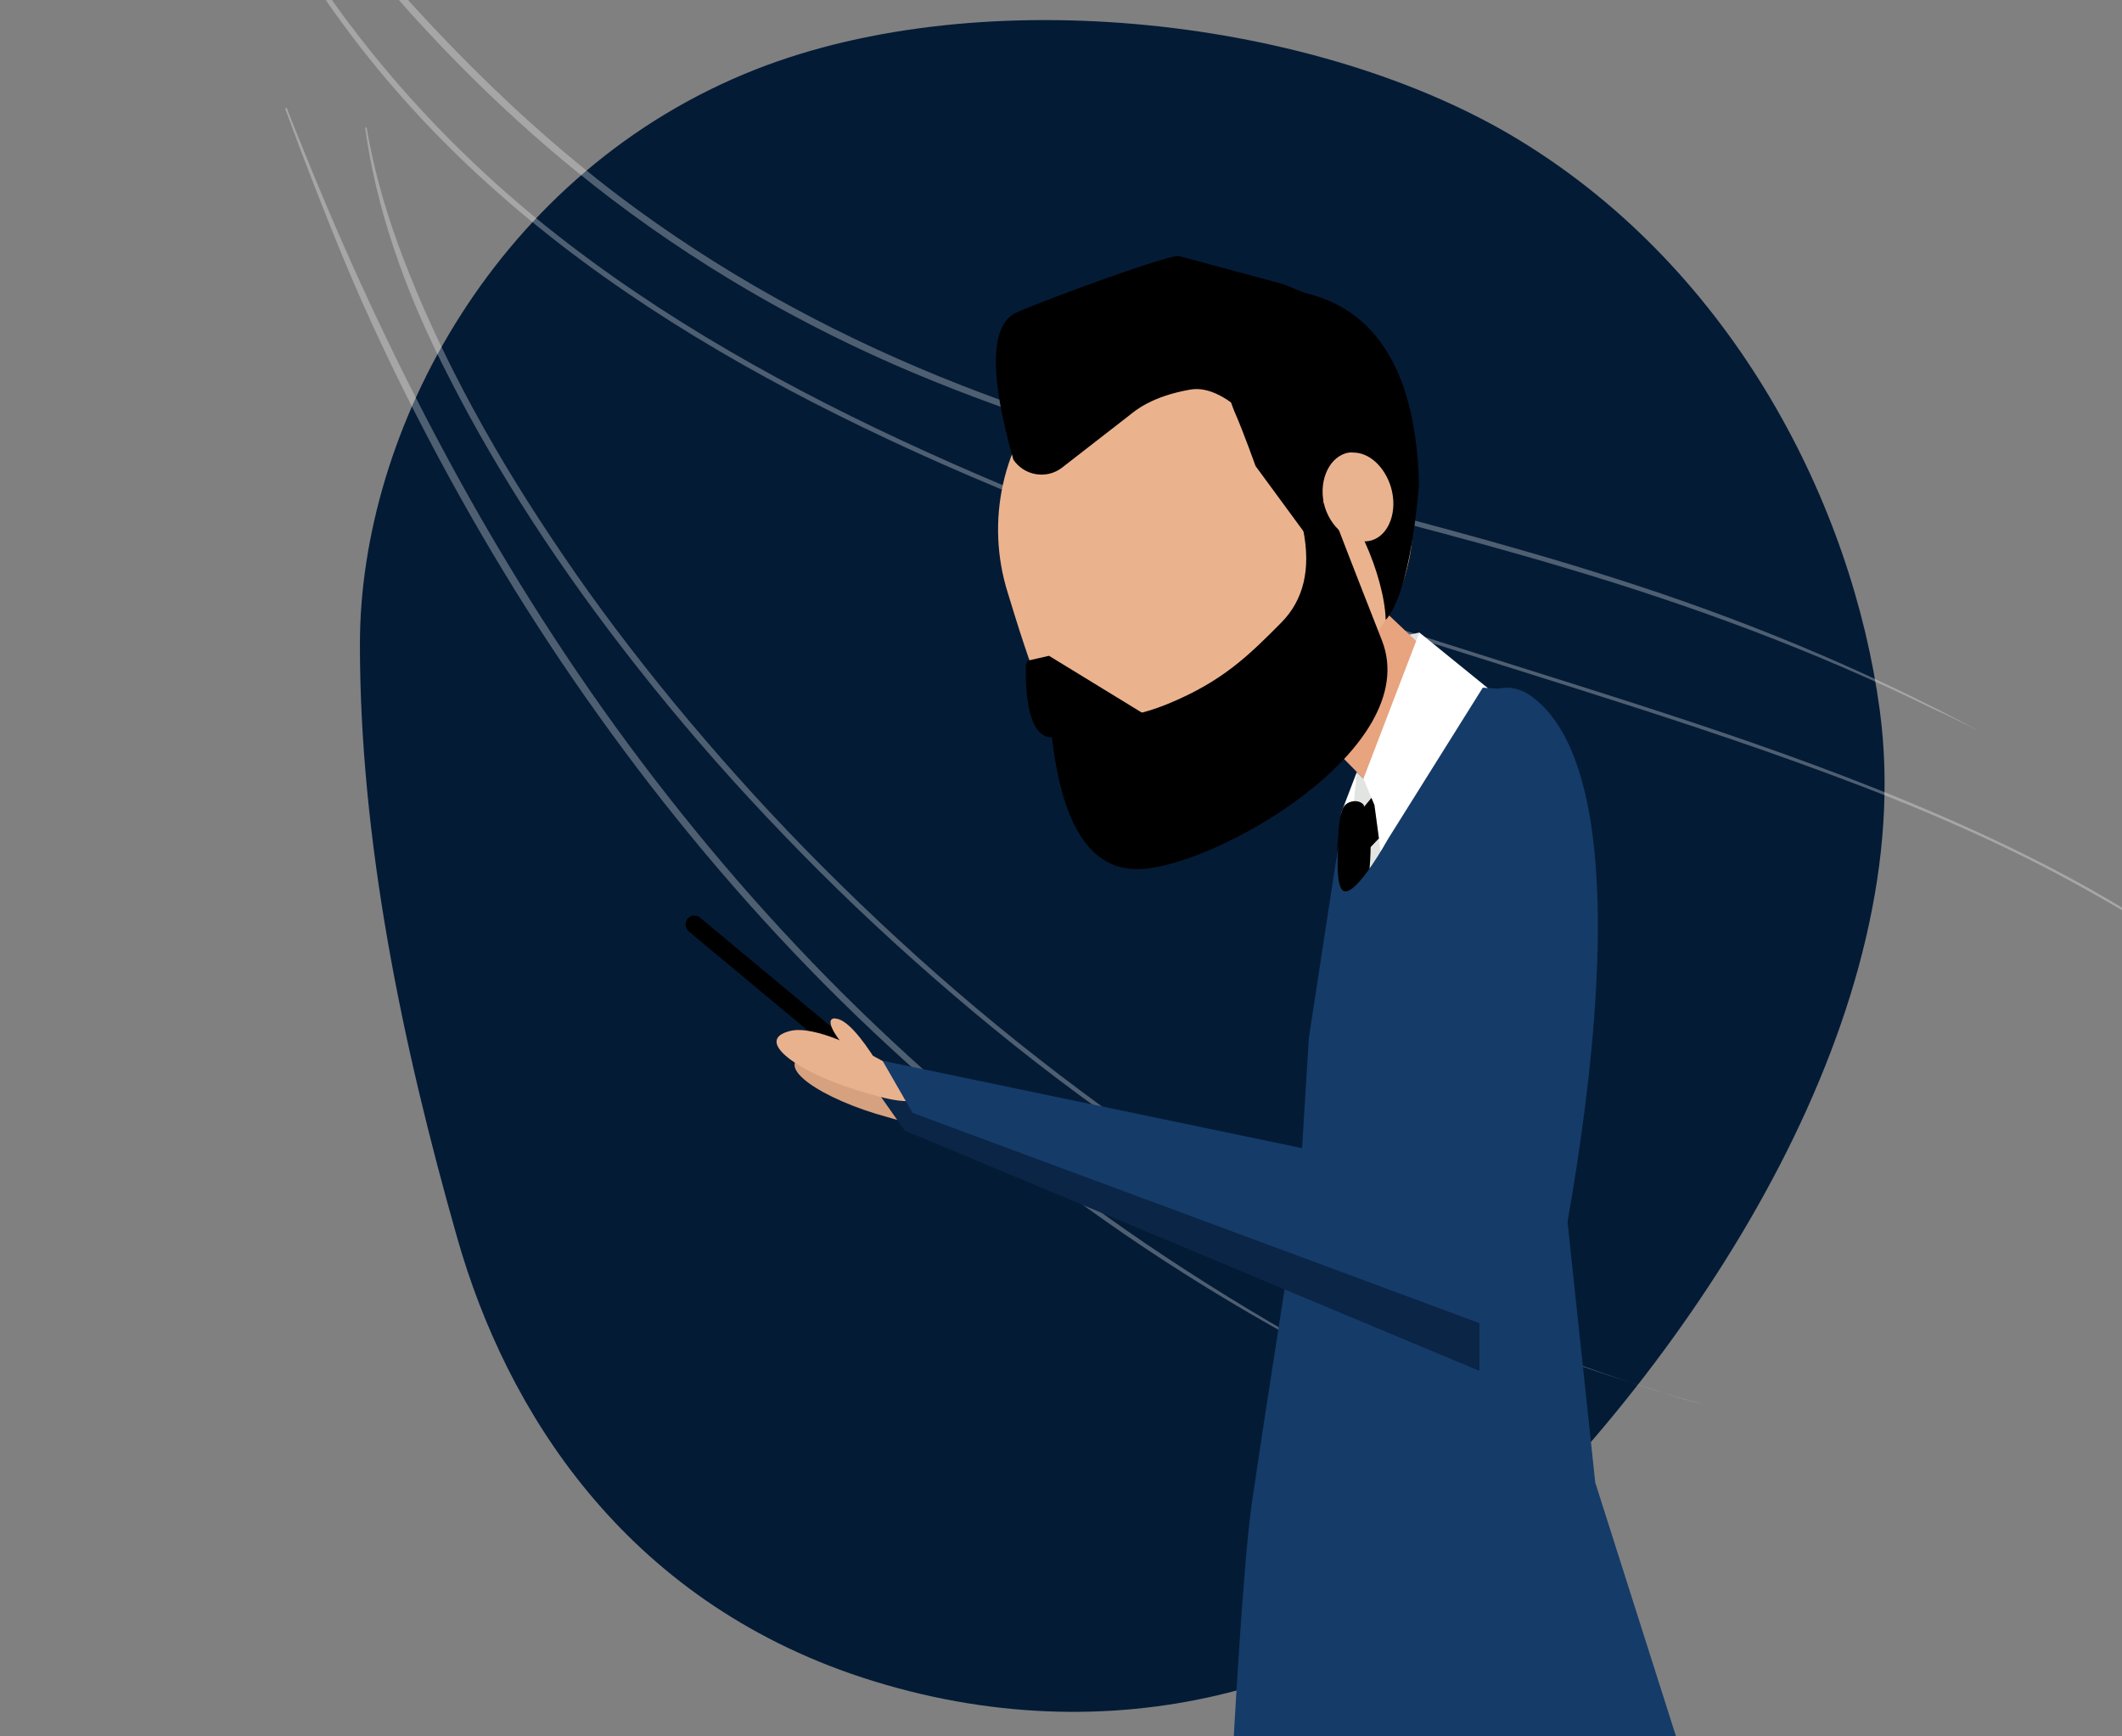 <svg xmlns="http://www.w3.org/2000/svg" width="566" height="463" viewBox="0 0 566 463" fill="none"><rect x="0" y="0" width="566" height="463" fill="#808080" stroke="none"/><g clip-path="url(#clip0_946_35619)"><path d="M395.6 414.8C455 358.5 512 268.6 501.4 189.5C494.1 134.9 462.7 72.4 405.3 37.4C351.7 4.7 262.4 -5.4 201.6 18.5C132.7 45.6 96 114.7 96 171.8C96 223.9 107.1 278 122 330.3C135 375.9 166.3 426.5 230 447.4C297.7 469.5 359.7 448.8 395.6 414.8Z" fill="#041B36"></path><g opacity="0.3"><path d="M618.801 293.4C609.701 274.1 593.401 259.9 575.901 248.3C555.101 234.6 532.601 223.7 509.601 214.1C463.501 194.9 415.201 181.5 367.801 165.9C327.001 152.4 286.201 138.3 247.101 120.5C211.201 104.2 176.401 85 145.601 60.3C115.801 36.3 90.701 7.3 72.101 -26C69.701 -30.2 67.401 -34.5 65.301 -38.9C65.201 -39.1 64.901 -38.8 65.001 -38.7C80.701 -3.9 104.401 26.4 132.901 51.5C161.901 77.1 195.301 97.1 230.001 113.9C268.201 132.4 308.301 147 348.501 160.6C394.801 176.2 442.001 189.4 487.801 206.4C511.901 215.3 535.501 225.4 557.901 238.1C577.301 249 597.101 261.6 610.601 279.7C613.601 284.1 616.401 288.6 618.801 293.4C618.701 293.5 618.801 293.4 618.801 293.4Z" fill="white"></path></g><g opacity="0.3"><path d="M455.002 374.7C436.302 369.7 418.102 363.2 400.302 355.7C382.502 348.2 365.202 339.6 348.302 330.2C331.502 320.7 315.302 310.4 299.602 299.2C284.202 288.2 269.302 276.6 254.902 264.2C241.002 252.2 227.602 239.6 214.702 226.4C202.402 213.8 190.702 200.7 179.502 187.1C169.102 174.4 159.202 161.4 150.002 147.8C141.502 135.3 133.502 122.5 126.302 109.2C120.002 97.6 114.202 85.6 109.302 73.3C105.102 62.9 101.602 52.3 99.202 41.3C98.702 38.9 98.202 36.5 97.802 34C97.802 33.8 97.402 34 97.402 34.2C98.902 44.9 101.402 55.2 104.802 65.5C108.802 77.7 114.002 89.5 119.902 100.9C126.502 113.9 133.902 126.5 141.802 138.7C150.602 152.3 160.102 165.4 170.102 178.1C180.902 191.8 192.302 205 204.202 217.6C216.702 230.9 229.802 243.7 243.502 255.9C257.602 268.5 272.202 280.5 287.402 291.7C302.802 303.1 318.702 313.7 335.102 323.5C351.702 333.4 368.802 342.4 386.402 350.3C404.302 358.3 422.602 365.1 441.402 370.7C445.902 372.3 450.402 373.6 455.002 374.7C455.002 374.8 455.102 374.7 455.002 374.7Z" fill="white"></path></g><g opacity="0.3"><path d="M397.502 382.8C365.202 368.5 334.402 351.2 305.202 331.4C278.102 312.9 252.602 292.1 229.102 269.2C206.602 247.3 186.002 223.4 167.302 198.1C149.102 173.4 132.802 147.3 118.302 120.2C104.202 93.9 91.702 66.8 80.602 39.1C79.202 35.7 77.802 32.3 76.502 28.8C76.402 28.6 76.102 28.9 76.102 29.1C81.302 43.2 86.702 57.2 92.502 71.1C98.402 85.1 104.902 98.8 111.802 112.2C125.802 139.4 141.602 165.6 159.402 190.5C177.602 216 197.702 240.1 219.702 262.3C242.802 285.6 268.002 306.8 294.802 325.6C323.202 345.6 353.502 362.5 385.002 377.1C389.202 379.2 393.302 381 397.502 382.8C397.502 382.9 397.502 382.8 397.502 382.8Z" fill="white"></path></g><g opacity="0.3"><path d="M528.101 195.1C497.001 178.3 464.301 164.9 430.601 154.2C400.301 144.5 369.401 136.8 338.701 128.6C309.001 120.7 279.301 112.1 250.801 100.5C220.301 88.1 191.301 72.1 165.001 52.2C133.101 28 106.101 -1.4 81.201 -32.6C77.601 -37.2 74.101 -41.9 70.601 -46.6C70.501 -46.7 70.201 -46.5 70.301 -46.3C93.901 -12.1 121.401 19.4 153.601 45.6C179.401 66.6 207.901 83.8 238.401 97.2C266.801 109.6 296.401 118.7 326.201 126.8C356.801 135.1 387.701 142.5 418.001 151.6C451.301 161.5 484.101 173.6 515.301 188.9C519.801 190.9 523.901 193 528.101 195.1C528.101 195.2 528.201 195.1 528.101 195.1Z" fill="white"></path></g><path fill-rule="evenodd" clip-rule="evenodd" d="M217.699 281C216.599 281 215.499 281.1 214.699 281.4C205.999 284.2 218.999 293.1 236.599 297.9C249.299 301.7 252.399 299.8 248.499 294C234.299 285.3 223.999 281 217.699 281Z" fill="#D5A17F"></path><path d="M378.599 168.7L367.199 171.1L377.099 178.3L378.599 168.7Z" fill="#E2E4E2"></path><path d="M319.1 139.1C312.8 146.1 313.3 156.9 320.1 163.3L368.2 212.3C362.2 268.5 352.7 268.8 386.4 202.4C390.6 184.6 402.5 191.7 385.4 178.2L343 138.1C339.7 135.1 335.6 133.6 331.6 133.6C327 133.6 322.4 135.4 319.1 139.1Z" fill="#E8A37F"></path><path d="M359.199 239.3L400.899 186.8L378.599 168.7L362.699 210.2L360.399 218.8L359.199 239.3Z" fill="white"></path><path d="M361.902 205.9L363.702 207.7L366.602 214.8L368.802 231.2L357.602 230.6" fill="#E2E4E2"></path><path d="M362.402 216.9L365.802 212.8L366.602 214.7L367.802 223.6L363.602 228L362.402 216.9Z" fill="black"></path><path d="M361.902 205.9L357.702 216.9L357.102 232.8L360.202 223.1L361.902 205.9Z" fill="white"></path><path d="M357.901 242.5L356.101 234.9C355.901 233.6 356.901 223.9 357.001 222.5C357.001 222.5 357.101 215.9 359.001 214.5C360.901 213.1 362.901 213.7 363.601 214.5C364.301 215.3 365.501 222.4 365.501 222.4C365.801 225 365.401 234.4 364.501 236.7L357.901 242.5Z" fill="black"></path><path fill-rule="evenodd" clip-rule="evenodd" d="M370.201 223.8C370.201 223.8 362.101 238.5 358.601 237.7C355.901 237.1 357.001 225.3 357.001 225.3L349.101 276.9L346.501 319.3C346.501 319.3 338.101 372.2 333.901 400.9C331.501 417.2 328.801 468.3 328.801 468.3H448.701L425.501 395.4L403.001 183.9L395.501 183.4L370.201 223.8Z" fill="#153B68"></path><path fill-rule="evenodd" clip-rule="evenodd" d="M241.3 301.5L394.6 365.6V339.7L232.5 289L241.3 301.5Z" fill="#0A2545"></path><path d="M280.902 103.4C267.402 118.1 262.802 139 268.802 158.1C273.802 174.4 281.602 200.2 292.302 207.8C302.502 215.3 326.402 201.7 337.902 195C364.202 179.5 383.502 154.9 374.602 125.5C369.002 106.3 353.502 91.6 334.202 87C330.002 86 325.802 85.5 321.602 85.5C306.302 85.5 291.502 91.9 280.902 103.4Z" fill="#EAB38E"></path><path fill-rule="evenodd" clip-rule="evenodd" d="M342.199 86L329.699 95.3C325.899 98.8 327.199 105 329.499 110.3C331.799 115.6 334.899 124.3 334.899 124.3L347.899 142C351.499 142.1 352.399 139.4 352.499 136.7C352.599 134 353.899 131.4 353.999 131.4C360.399 133.4 369.299 153.4 369.599 165.3C369.599 165.3 375.899 160.4 378.499 129.1C377.499 91.3 360.999 79.5 343.399 77.3L342.199 86Z" fill="black"></path><path fill-rule="evenodd" clip-rule="evenodd" d="M280.102 191.8C282.302 218.5 290.002 231.8 303.302 231.8C323.202 231.8 379.902 199.7 368.602 170.8C361.002 151.5 356.102 138.8 353.902 132.9L347.602 141.3C349.702 151.8 347.702 160 341.802 166C332.902 175 326.002 181.7 311.802 187.6C302.202 191.6 291.702 193 280.102 191.8Z" fill="black"></path><path fill-rule="evenodd" clip-rule="evenodd" d="M279.802 196.6C272.802 195.5 273.702 178.4 273.602 177.7C273.602 177 274.102 176.2 274.102 176.2L279.802 174.9L306.602 191.3C306.502 191.3 284.102 197 279.802 196.6Z" fill="black"></path><path fill-rule="evenodd" clip-rule="evenodd" d="M358.899 120.9C354.099 122.4 351.499 129 353.399 135.3C355.399 141.7 361.299 145.5 365.899 144.1C370.499 142.7 372.899 136.3 370.999 129.9C369.299 124.4 365.199 120.7 360.999 120.7C360.299 120.6 359.599 120.7 358.899 120.9Z" fill="#EAB38F"></path><path fill-rule="evenodd" clip-rule="evenodd" d="M388.599 197.8C380.099 233.7 384.299 337.5 384.299 337.5L409.899 365.6C409.899 365.6 446.899 216.6 409.399 186.4C406.999 184.4 404.399 183.4 401.899 183.4C396.199 183.5 390.799 188.4 388.599 197.8Z" fill="#153B68"></path><path fill-rule="evenodd" clip-rule="evenodd" d="M183.401 245C182.601 246 182.701 247.5 183.701 248.4L231.401 288.1C232.401 288.9 233.901 288.8 234.701 287.8C235.501 286.8 235.401 285.3 234.401 284.4L186.701 244.7C186.301 244.3 185.701 244.2 185.201 244.2C184.601 244.1 183.901 244.4 183.401 245Z" fill="black"></path><path fill-rule="evenodd" clip-rule="evenodd" d="M209.902 275.2C201.202 278 214.202 286.9 231.802 291.7C244.502 295.5 247.602 293.6 243.702 287.8C229.502 279.1 219.202 274.7 212.902 274.7C211.802 274.7 210.802 274.9 209.902 275.2Z" fill="#E9B28E"></path><path fill-rule="evenodd" clip-rule="evenodd" d="M228.699 282.5C232.899 286.5 234.499 286.4 233.999 283.4C229.399 276 225.699 272.1 223.199 271.7C222.999 271.7 222.799 271.6 222.599 271.6C219.699 271.7 222.999 277.4 228.699 282.5Z" fill="#E9B28E"></path><path fill-rule="evenodd" clip-rule="evenodd" d="M243.402 296.8L398.702 354.4L412.102 319.7L235.402 282.9L243.402 296.8Z" fill="#153B69"></path><path fill-rule="evenodd" clip-rule="evenodd" d="M283.299 124.7C279.199 127.9 273.199 126.9 270.299 122.6C263.699 99.4 264.099 86.3 271.399 83.2C282.299 78.6 312.299 67.7 314.499 68.3L341.999 75.7C342.599 75.9 346.399 77.4 353.499 80.4C358.999 83.8 359.199 93.8 353.899 97.5L338.899 108.1C337.299 109.2 340.699 118.2 338.799 118.2C338.799 118.2 327.799 102.1 317.499 103.9C307.199 105.7 302.799 109.5 301.199 110.8L283.299 124.7Z" fill="black"></path></g><defs><clipPath id="clip0_946_35619"><rect width="566" height="463" fill="white"></rect></clipPath></defs></svg>